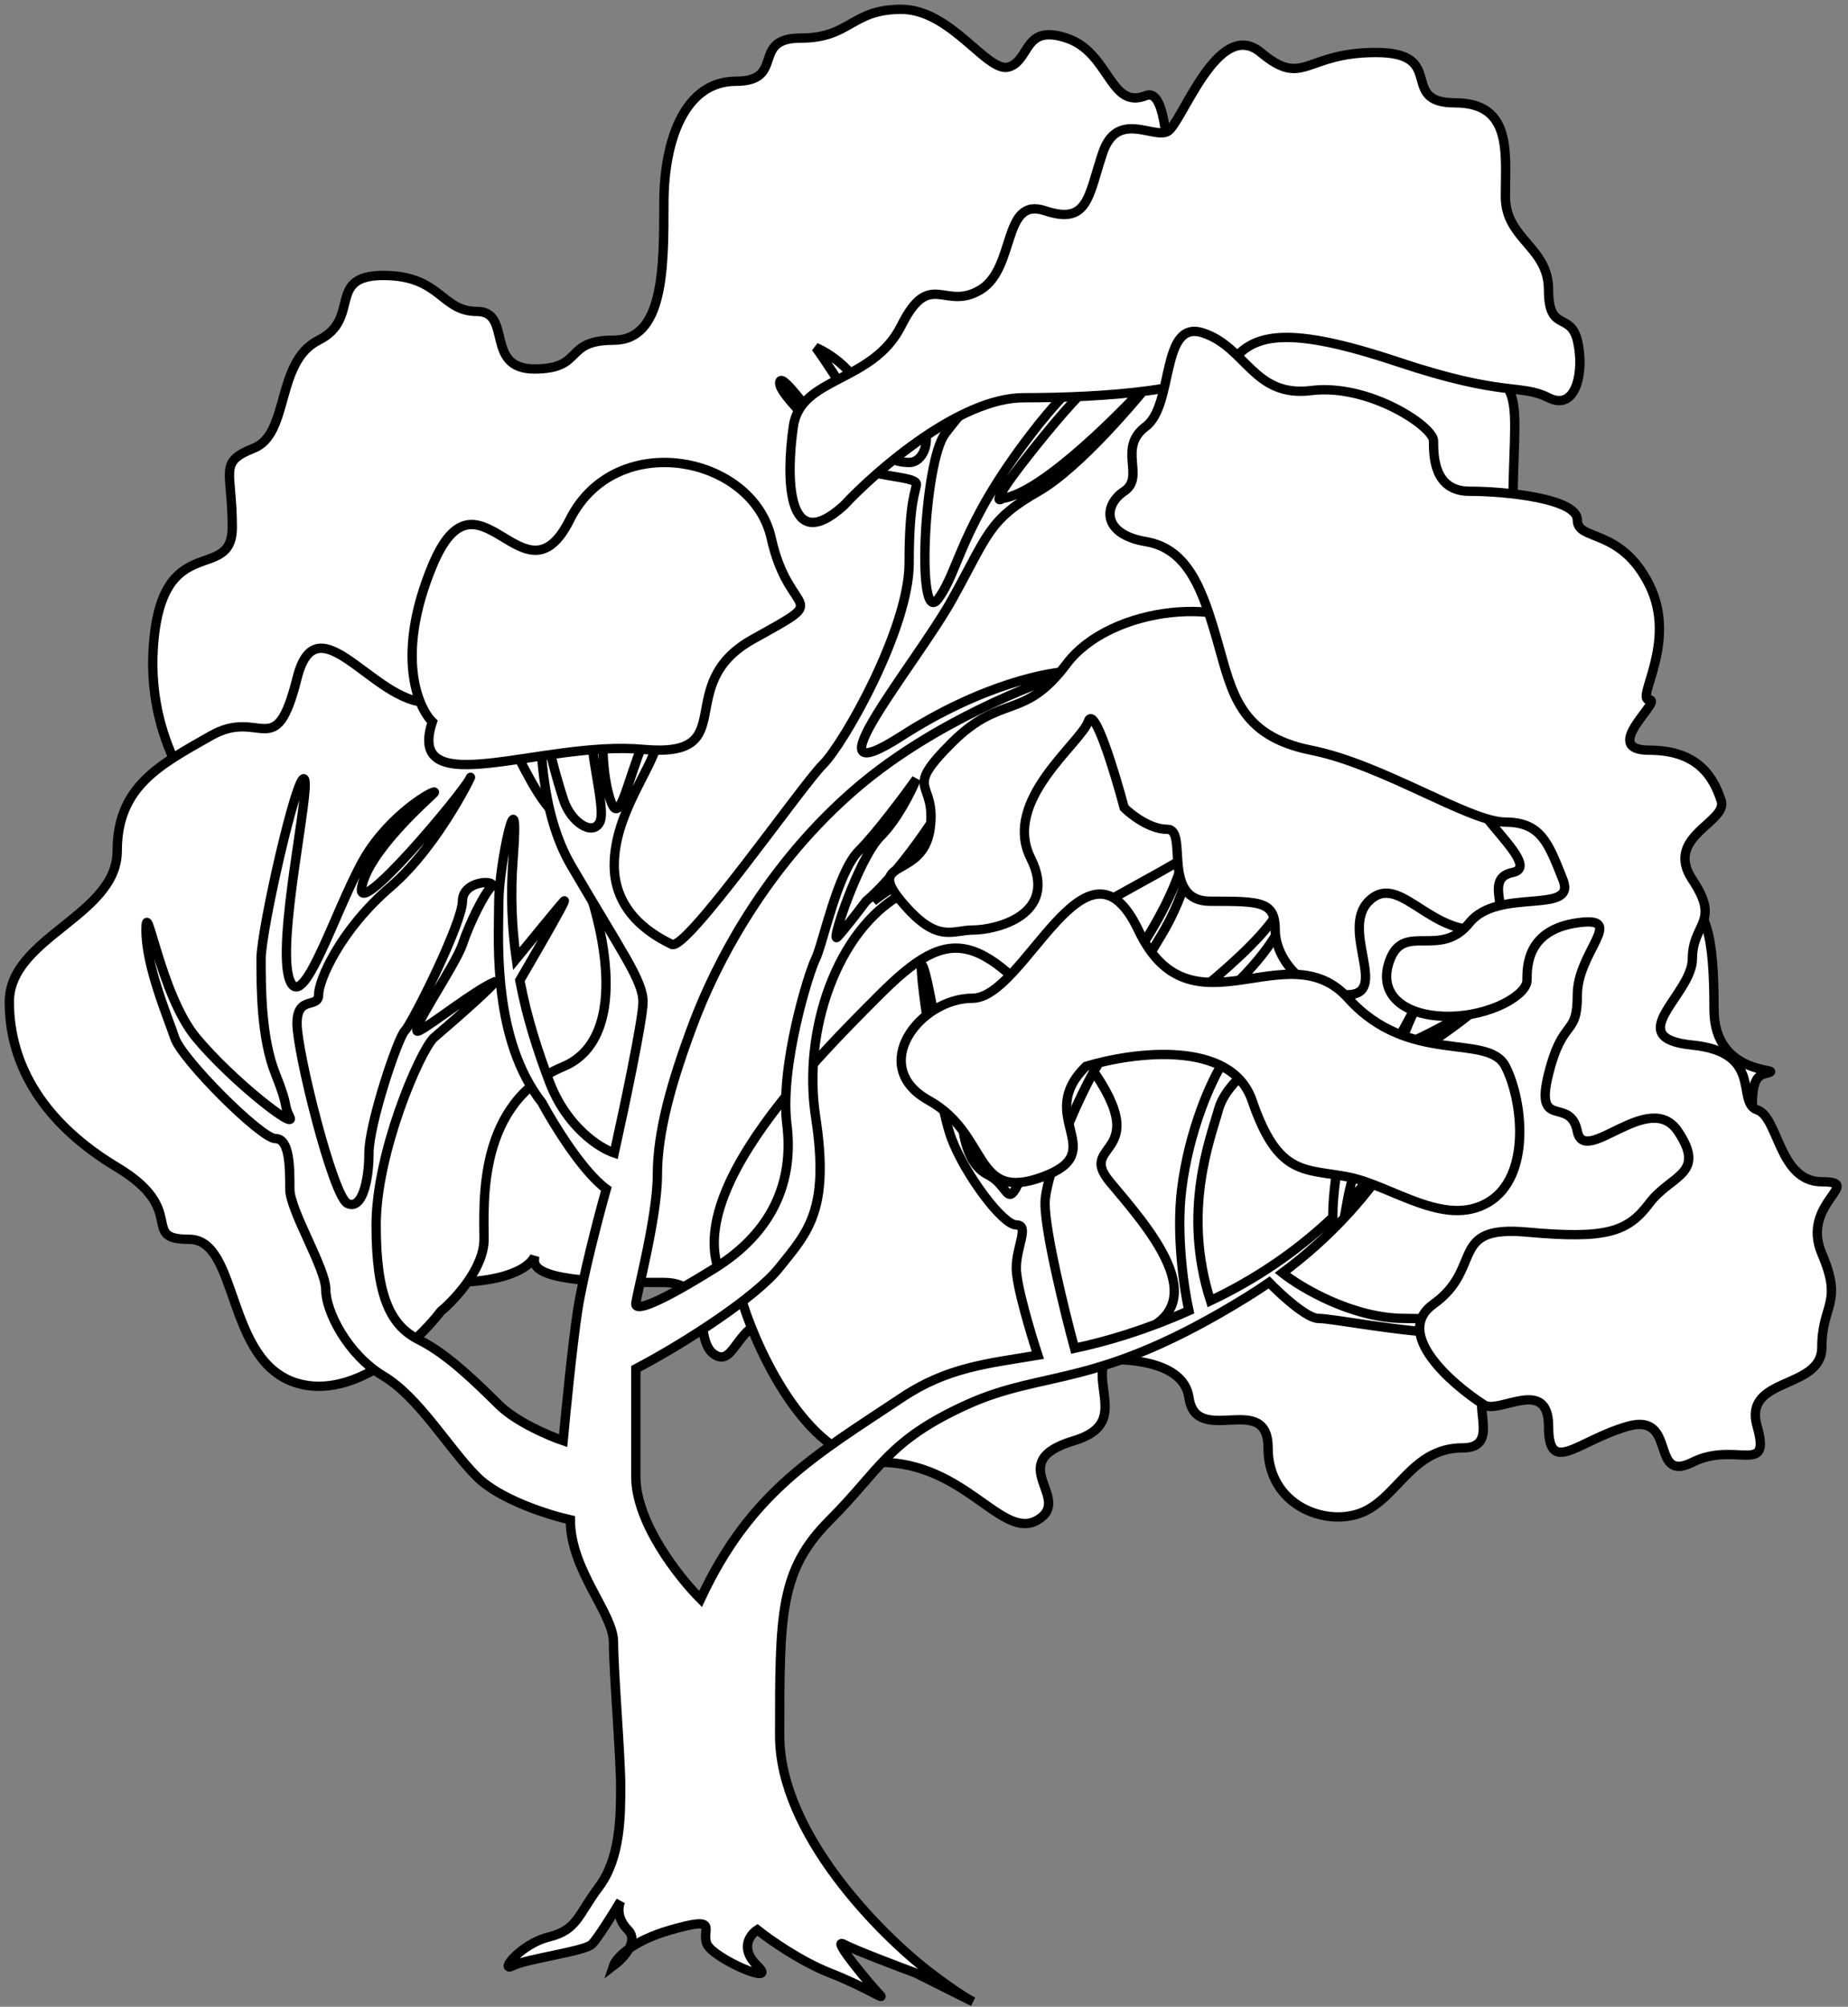 <?xml version="1.0" encoding="UTF-8"?> <svg xmlns="http://www.w3.org/2000/svg" width="198" height="215" viewBox="0 0 198 215" fill="none"><rect x="0" y="0" width="198" height="215" fill="#808080" stroke="none"/><path d="M127.388 149.732C126.772 145.417 119.425 145.365 115.829 145.879C93.484 153.585 97.33 111.2 97.33 104.265C97.33 97.329 106.578 101.953 112.743 92.705C118.908 83.458 121.223 89.623 114.288 76.522C107.352 63.421 121.223 48.009 121.223 40.302C121.223 32.596 144.342 32.596 154.361 37.22C164.379 41.844 162.067 40.302 162.067 56.486C162.067 72.669 171.315 64.192 170.544 73.439C169.773 82.687 176.709 96.558 179.791 96.558C182.874 96.558 183.645 100.412 183.645 108.118C183.645 115.824 192.122 114.283 189.039 115.054C185.957 115.824 189.81 125.072 186.727 133.549C183.645 142.026 169.003 147.42 162.067 147.42C155.131 147.42 162.067 155.127 156.673 155.127C151.278 155.127 149.737 160.521 145.884 162.062C142.03 163.604 135.865 161.292 135.865 155.127C135.865 148.962 128.159 155.126 127.388 149.732Z" fill="white" stroke="black"></path><path d="M24.888 89.623C21.806 87.311 15.795 80.067 16.411 69.586C17.182 56.486 24.888 62.651 24.888 56.486C24.888 50.321 23.351 49.55 27.204 48.009C31.057 46.467 29.516 38.761 34.14 36.449C38.764 34.137 34.91 29.513 41.076 29.513C47.241 29.513 47.241 33.367 51.094 33.367C54.947 33.367 51.864 39.532 57.259 39.532C62.653 39.532 60.341 36.449 65.736 36.449C71.13 36.449 71.13 28.743 71.13 21.807C71.13 14.871 73.442 8.706 78.837 8.706C84.231 8.706 80.378 4.083 85.772 4.083C91.167 4.083 91.167 1 96.561 1C101.956 1 105.809 7.936 108.121 7.165C110.433 6.394 109.662 2.541 114.286 4.083C118.91 5.624 118.91 11.789 122.763 10.248C126.616 8.706 124.304 31.055 127.386 31.055C130.469 31.055 128.157 37.99 130.469 39.532C132.781 41.073 125.075 61.88 130.469 63.421C135.863 64.963 122.763 73.439 125.075 75.751C127.386 78.063 138.175 84.228 130.469 89.623C122.763 95.017 111.974 98.87 111.974 102.724C111.974 106.577 101.185 103.494 101.185 111.2C101.185 118.907 100.414 122.76 95.02 123.531C89.626 124.301 95.02 132.008 90.396 135.09C85.772 142.026 88.084 141.255 83.46 141.255C78.837 141.255 78.837 146.65 76.525 145.108C74.213 143.567 76.525 137.402 71.13 137.402C65.736 137.402 57.259 137.402 57.259 135.09C57.259 134.858 57.274 134.696 57.291 134.592C57.035 135.192 55.47 137.402 48.011 137.402C37.222 137.402 30.287 132.008 28.745 116.595C27.512 104.265 25.66 93.476 24.888 89.623Z" fill="white" stroke="black"></path><path d="M94.247 156.668C86.849 156.668 81.403 145.365 79.605 139.714C69.587 131.237 86.541 114.283 94.247 106.577C101.953 98.87 105.036 99.641 115.054 111.971C125.072 124.301 115.054 121.989 118.907 126.613C122.761 131.237 130.467 139.714 121.99 142.797C113.513 145.879 122.761 152.044 115.054 154.356C107.348 156.668 115.054 160.521 111.201 162.833C107.348 165.145 103.495 156.668 94.247 156.668Z" fill="white" stroke="black"></path><path d="M31.825 148.191C37.99 150.04 44.669 143.824 47.238 140.485C48.779 139.2 51.862 135.861 51.862 132.778C51.862 128.925 51.091 118.136 60.339 114.283C69.586 110.43 62.651 91.164 58.797 86.54C54.944 81.916 53.403 72.669 47.238 74.981C41.073 77.293 34.137 63.421 31.825 72.669C29.513 81.916 27.972 75.751 22.578 78.834C17.183 81.916 12.559 84.228 12.559 91.164C12.559 98.1 1 100.412 1 107.347C1 114.283 4.853 120.448 12.559 125.072C20.266 129.696 14.871 132.778 20.266 132.778C25.66 132.778 24.119 145.879 31.825 148.191Z" fill="white" stroke="black"></path><path d="M83.536 185.952C83.536 196.432 94.325 207.273 99.719 211.383C100.72 212.153 103.03 213.849 104.263 214.465L98.098 211.383C96.017 210.612 91.561 208.917 90.392 208.3C88.931 207.53 93.475 212.924 94.245 213.695C95.016 214.465 92.864 212.924 88.931 211.383C85.784 210.15 82.429 207.786 81.144 206.759C80.347 207.273 79.231 208.763 81.144 210.612C83.536 212.924 76.441 209.841 75.75 208.3C75.059 206.759 77.291 205.218 71.897 206.759C69.81 207.355 68.36 208.095 67.39 208.788C66.985 209.528 66.262 210.214 65.732 210.612C65.864 210.214 66.353 209.528 67.39 208.788C67.769 208.095 67.869 207.355 67.273 206.759C66.04 205.526 66.246 204.19 66.502 203.676C65.732 204.961 64.036 207.684 63.42 208.3C62.649 209.071 56.484 209.841 54.943 210.612C53.402 211.383 55.714 208.3 58.796 207.53C61.879 206.759 61.879 205.218 64.191 202.135C66.502 199.053 66.502 194.429 66.502 191.346C66.502 188.264 65.732 179.016 65.732 175.934C65.732 172.851 61.108 168.227 61.108 162.833C58.796 162.319 53.556 160.675 51.09 158.209C48.007 155.127 44.925 149.732 41.072 147.42C37.218 145.108 34.906 140.484 34.906 138.173C34.906 135.861 31.053 129.696 31.053 127.384C31.053 125.072 31.053 121.989 29.512 121.989C27.971 121.989 19.494 113.512 18.723 111.2C17.953 108.889 15.641 103.494 15.641 99.641C15.641 95.788 17.182 106.577 21.035 111.2C24.888 115.824 31.824 121.219 31.053 119.677C30.283 118.136 31.053 118.907 29.512 115.054C27.971 111.2 27.971 105.806 27.971 102.724C27.971 99.641 31.824 82.687 32.594 83.458C33.365 84.228 29.512 101.182 31.053 105.035C32.594 108.889 36.448 95.788 39.53 91.164C42.613 86.54 47.237 84.228 46.466 84.999C45.695 85.77 39.53 91.164 38.76 95.017C37.989 98.87 49.548 84.999 50.319 83.458C51.09 81.916 47.237 90.393 41.842 95.017C36.448 99.641 34.136 105.035 34.136 106.577C34.136 108.118 31.824 106.577 31.824 109.659C31.824 112.742 35.677 128.154 37.218 128.925C38.76 129.696 39.53 126.613 39.53 123.531C39.53 120.448 42.613 111.2 43.383 110.43C44.154 109.659 49.548 98.871 49.548 96.558C49.548 94.247 53.402 94.246 52.631 95.017C51.86 95.788 50.319 98.87 49.548 101.182C48.778 103.494 43.383 111.2 44.925 110.43C46.284 109.75 50.92 106.074 52.943 105.215C53.192 105.359 48.729 109.265 46.466 111.2C44.925 112.742 40.301 123.531 40.301 131.237C40.301 138.943 41.842 142.026 44.925 143.567C48.007 145.108 51.09 148.191 53.444 150.503C55.327 152.352 58.824 153.842 60.337 154.356C60.619 151.273 61.321 144.184 61.879 140.485C62.436 136.785 64.166 130.209 64.961 127.384C62.431 125.534 59.311 120.448 58.067 118.136C55.44 114.778 54.272 110.517 53.768 106.577C53.701 106.056 53.646 105.542 53.6 105.035C53.279 101.457 53.444 98.3 53.444 96.558C53.444 92.705 55.75 81.916 54.98 91.935C54.677 95.873 54.85 99.453 55.312 102.724C56.779 100.925 59.85 97.175 60.409 96.558C61.108 95.788 55.695 105.035 55.695 105.035C56.465 109.105 57.649 112.667 58.833 115.824C60.682 120.756 64.256 123.017 65.812 123.531C66.839 118.907 68.894 109.197 68.894 107.347C68.894 105.035 66.576 101.953 61.181 92.705C57.892 87.067 57.754 79.135 57.972 74.678C57.911 73.642 57.939 72.689 58.097 71.898C58.398 70.395 58.112 71.825 57.972 74.678C58.211 78.688 59.797 83.932 60.409 85.77C61.18 88.082 63.495 89.623 64.266 88.082C65.036 86.54 62.724 79.605 63.495 76.522C64.266 73.439 66.644 68.045 65.812 60.339C64.98 52.632 65.812 51.091 65.812 53.403C65.812 55.715 68.124 64.963 65.812 71.898C63.5 78.834 65.041 85.77 65.812 86.54C66.582 87.311 67.353 83.458 68.894 79.605C70.436 75.751 71.977 64.963 71.977 66.504C71.977 68.045 71.206 76.522 70.436 79.605C69.665 82.687 65.812 87.311 65.812 92.705C65.812 98.1 70.436 100.412 71.977 101.182C73.518 101.953 85.848 84.228 88.16 81.916C90.472 79.605 97.408 67.274 97.408 60.339C97.408 53.403 98.178 52.632 98.178 51.862C98.178 51.091 94.325 51.091 92.784 50.321C91.243 49.55 83.536 42.614 83.536 41.073C83.536 39.532 86.619 44.156 88.16 45.697C89.701 47.238 92.784 49.55 92.784 48.779C92.784 48.009 92.916 45.697 90.472 41.843C88.517 38.761 87.602 37.477 87.389 37.22C89.188 37.99 92.784 40.456 92.784 44.156C92.784 48.779 95.866 49.55 97.408 49.55C98.949 49.55 99.719 47.238 98.949 45.697C98.178 44.155 101.261 37.22 101.261 36.449C101.261 35.833 104.857 32.596 106.655 31.055C105.371 32.339 102.802 35.216 102.802 36.449C102.802 37.99 98.949 44.926 101.261 44.156C103.573 43.385 107.426 34.908 107.426 37.22C107.426 39.532 103.573 43.385 101.261 46.467C98.949 49.55 98.178 67.275 100.49 64.192C102.802 61.109 102.802 56.486 110.508 46.467C116.673 38.453 119.242 38.504 119.756 39.532C119.499 39.018 117.598 39.686 112.05 46.467C106.501 53.249 106.655 53.917 107.426 53.403C111.741 52.787 120.527 43.899 124.38 39.532C121.811 42.871 115.595 50.166 111.279 52.632C105.885 55.715 105.885 57.256 102.031 64.192C98.178 71.128 85.848 85.77 96.637 78.834C105.268 73.285 112.563 71.898 115.132 71.898C110.765 73.183 100.028 77.447 92.013 84.228C81.995 92.705 76.601 103.494 74.289 109.659C71.977 115.824 70.436 121.219 70.436 125.843C70.436 130.466 68.124 138.943 68.124 139.714C68.124 140.485 70.436 139.714 76.601 135.861C82.766 132.008 85.078 126.613 84.307 120.448C83.536 114.283 86.619 104.265 87.389 102.724C88.16 101.182 89.701 93.476 92.013 91.164C93.863 89.315 96.894 85.256 98.178 83.458C97.665 84.742 96.175 87.773 94.325 89.623C92.013 91.935 88.931 101.182 89.701 100.412C90.318 99.795 92.013 97.586 92.784 96.558C97.099 92.859 101.775 85.256 103.573 81.916C103.573 82.944 102.956 85.77 100.49 88.852C98.024 91.935 94.839 95.274 93.555 96.558C99.103 92.243 105.114 91.164 107.426 91.164C106.141 91.421 102.186 92.705 96.637 95.788C89.701 99.641 85.964 110.411 87.389 119.677C88.931 129.696 86.539 132.008 83.456 135.861C80.99 138.943 73.518 143.824 68.124 146.65V158.209C68.124 163.141 72.747 168.998 75.059 171.31C80.454 159.75 87.389 155.897 96.637 149.732C101.496 146.493 105.716 146.105 111.199 145.192C110.428 142.852 108.887 137.71 108.887 135.861C108.887 133.549 110.349 131.237 108.887 131.237C107.426 131.237 103.413 125.842 101.951 121.989C100.49 118.136 98.098 101.953 98.869 103.494C99.64 105.035 101.181 116.595 101.951 115.824C102.568 115.208 103.289 110.944 103.573 108.889C103.856 110.944 104.253 115.362 103.573 116.595C102.722 118.136 102.722 124.301 105.805 125.843C108.887 127.384 107.346 131.237 111.199 121.989C115.052 112.742 116.594 109.659 118.135 107.347C119.676 105.035 127.382 95.788 127.382 88.082C127.382 80.375 130.465 90.394 124.3 100.412C118.135 110.43 121.217 111.2 122.759 110.43C124.3 109.659 136.63 100.412 137.401 96.558C138.171 92.705 140.483 97.329 132.777 105.035C125.07 112.742 121.217 112.742 119.676 111.971C118.135 111.2 111.97 125.072 111.97 128.925C111.97 132.008 114.078 140.561 115.132 144.453C118.575 143.712 122.547 142.568 127.382 140.428C126.869 138.135 125.995 132.316 126.612 127.384C127.382 121.219 129.694 115.824 131.236 113.512C132.777 111.2 133.627 105.806 133.627 106.577C133.627 107.347 131.236 114.283 132.777 113.512C134.318 112.742 141.254 106.577 142.795 102.724C144.336 98.87 145.878 95.788 145.878 97.329C145.878 98.87 142.795 107.347 138.942 110.43C135.089 113.512 131.395 115.824 130.545 118.907C129.694 121.989 126.612 129.757 129.694 139.359C129.975 139.224 130.259 139.085 130.545 138.943C135.524 136.475 139.572 133.479 142.795 130.423C142.795 128.125 143.257 122.76 145.107 119.677C146.863 116.751 150.396 110.269 152.332 106.645C153.183 104.937 153.899 103.634 153.584 104.265C153.398 104.636 152.945 105.497 152.332 106.645C151.102 109.113 149.59 112.427 150.501 111.971C152.043 111.2 157.437 108.889 158.978 106.577C160.52 104.265 162.831 105.806 150.501 113.512C148.94 115.824 145.516 122.143 144.306 128.925C149.289 123.764 151.981 118.651 152.893 115.824C151.972 119.74 147.622 128.777 137.401 136.381C139.456 138.005 144.953 141.255 150.501 141.255C157.437 141.255 159.749 142.796 155.125 142.796C150.501 142.796 142.795 141.255 141.254 141.255C140.021 141.255 137.223 138.686 135.979 137.402C135.225 137.925 134.441 138.44 133.627 138.943C117.444 148.962 112.05 146.65 103.573 150.503C95.096 154.356 94.325 157.438 88.931 162.833C83.536 168.227 83.536 172.851 83.536 185.952Z" fill="white" stroke="black"></path><path d="M46.324 60.613C42.398 70.057 44.688 75.697 46.324 77.336C43.385 86.189 58.096 79.304 68.892 80.287C79.688 81.271 71.837 73.401 80.67 68.483C89.503 63.564 84.596 66.515 82.633 57.662C80.67 48.809 65.948 45.857 61.041 55.694C56.133 65.532 51.231 48.809 46.324 60.613Z" fill="white" stroke="black"></path><path d="M109.659 42.614C102.877 42.614 93.989 50.321 90.393 54.174C84.228 59.74 84.228 51.091 84.998 45.697C85.769 40.302 93.475 41.073 96.558 34.908C99.641 28.743 101.182 33.367 105.035 31.055C108.888 28.743 107.347 21.036 111.971 22.578C116.594 24.119 116.594 21.036 118.136 16.413C119.677 11.789 123.53 14.871 125.071 14.101C126.613 13.33 130.466 1.771 135.09 5.624C139.713 9.477 139.713 5.624 147.42 5.624C155.126 5.624 149.732 11.018 155.897 11.018C162.062 11.018 161.291 16.413 161.291 21.036C161.291 25.66 165.915 26.431 165.915 31.055C165.915 35.678 168.227 33.367 168.997 36.449C169.768 39.532 168.997 44.155 165.915 42.614C162.832 41.073 161.291 42.614 149.732 38.761C138.172 34.908 134.319 35.678 132.007 38.761C129.695 41.843 118.136 42.614 109.659 42.614Z" fill="white" stroke="black"></path><path d="M116.596 77.293C117.212 75.443 119.421 82.687 120.449 86.54C121.219 87.311 123.221 88.852 125.07 88.852C127.382 88.852 124.3 96.558 129.694 96.558C135.089 96.558 136.63 96.558 136.63 99.641C136.63 102.723 139.712 106.577 144.336 106.577C148.96 106.577 143.566 99.641 146.648 96.558C149.731 93.476 152.813 99.641 158.208 99.641C163.602 99.641 158.208 94.247 162.061 93.476C165.914 92.705 154.354 84.999 158.208 82.687C162.061 80.375 152.813 79.604 149.731 71.127C146.648 62.651 141.254 74.21 136.63 68.816C132.006 63.421 118.905 64.962 114.282 71.127C109.658 77.293 107.346 74.21 101.951 79.604C96.557 84.999 100.415 83.458 99.644 88.852C98.873 94.246 92.708 91.934 96.561 96.558C100.415 101.182 101.956 99.641 104.268 99.641C106.58 99.641 113.513 98.1 110.431 91.934C107.348 85.769 115.825 79.604 116.596 77.293Z" fill="white" stroke="black"></path><path d="M134.145 117.892C131.898 111.328 121.351 112.726 116.358 114.246C110.74 119.716 119.17 123.363 111.68 126.098C104.191 128.832 106.059 121.539 99.506 117.892C92.953 114.246 98.57 106.952 104.187 106.952C109.804 106.952 116.358 87.807 121.975 99.659C127.592 111.511 137.89 99.659 144.443 106.952C150.997 114.246 159.423 110.599 161.295 114.246C163.167 117.892 164.104 126.098 159.423 128.833C154.742 131.568 149.124 127.009 144.443 126.098C139.762 125.186 136.954 126.098 134.145 117.892Z" fill="white" stroke="black"></path><path d="M153.592 139.714C149.277 142.796 155.39 148.191 158.987 150.503C160.535 151.583 165.919 147.42 165.919 152.815C165.919 158.209 169.002 154.356 174.391 152.815C179.781 151.273 176.708 158.98 181.327 156.668C185.946 154.356 189.804 158.209 188.263 152.815C186.721 147.42 195.198 148.961 195.198 144.338C195.198 139.714 197.51 139.714 195.198 134.319C192.886 128.925 199.822 126.613 195.198 126.613C190.574 126.613 190.574 119.677 188.263 118.907C185.951 118.136 189.033 112.742 181.327 111.971C173.621 111.2 181.327 106.577 181.327 102.723C181.327 98.87 184.409 98.87 181.327 94.246C178.244 89.623 185.18 88.081 184.409 85.77C183.639 83.458 182.097 80.375 176.708 80.375C171.319 80.375 178.244 74.981 176.708 74.981C175.172 74.981 179.791 68.816 176.708 62.651C173.625 56.486 169.002 58.027 169.002 55.715C169.002 53.403 161.292 52.632 157.439 52.632C153.592 52.632 153.592 48.793 153.592 47.246V47.238C153.592 45.697 146.648 41.073 140.485 41.843C134.321 42.614 133.548 37.22 128.924 35.678C124.3 34.137 125.841 43.385 122.76 45.697C119.679 48.008 122.76 51.091 120.448 52.632C118.136 54.173 118.136 57.256 122.76 58.027C127.384 58.797 128.925 63.421 130.466 68.816C132.008 74.21 132.778 78.834 140.485 80.375C148.191 81.916 157.439 88.081 161.292 88.081C165.145 88.081 165.919 90.393 167.457 94.246C168.995 98.1 160.521 95.017 157.439 98.87C154.356 102.724 150.507 98.87 148.965 102.723C147.424 106.576 150.507 108.888 155.13 108.888C159.754 108.888 163.607 106.577 163.607 105.035C163.607 103.494 163.607 99.641 169.002 98.87C174.396 98.1 169.002 101.953 169.002 106.577C169.002 111.2 167.46 108.889 165.919 115.054C164.378 121.219 168.231 117.365 169.002 121.219C169.772 125.072 176.708 116.595 179.791 121.219C182.873 125.842 179.02 125.842 176.708 128.925C174.396 132.007 172.084 132.778 163.607 132.007C155.13 131.237 158.987 135.86 153.592 139.714Z" fill="white" stroke="black"></path></svg> 